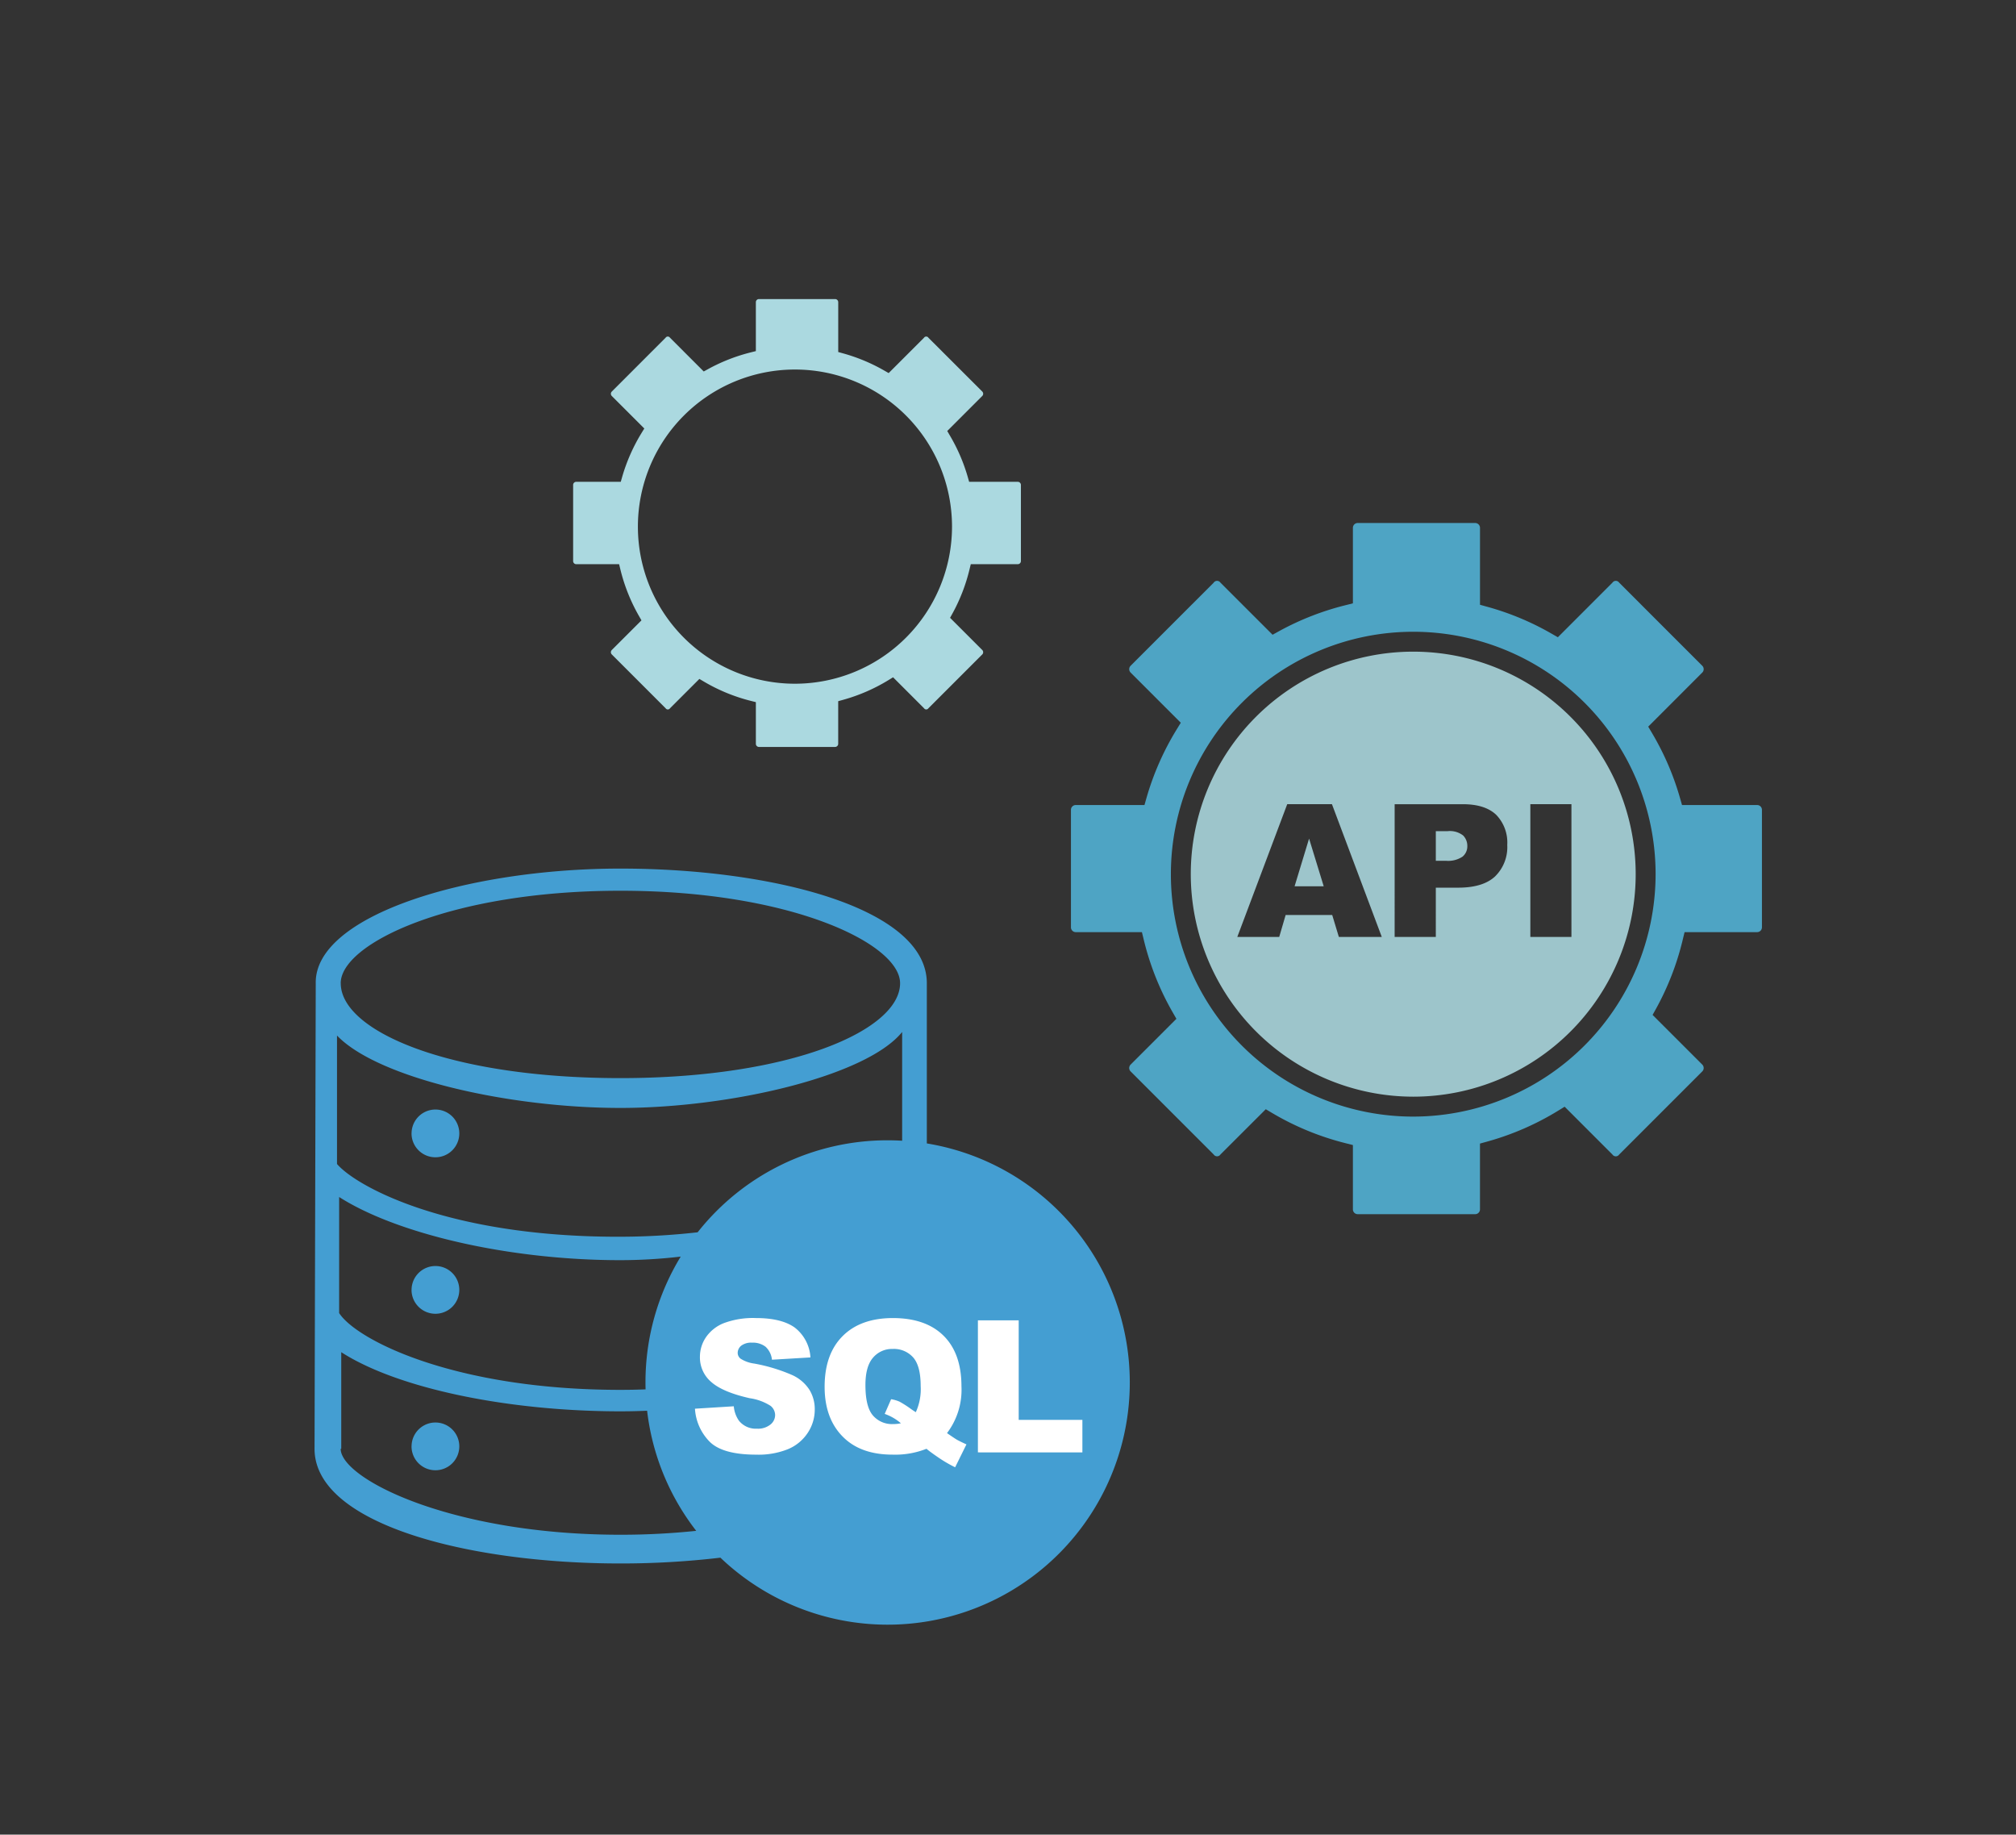 <svg xmlns="http://www.w3.org/2000/svg" width="377" height="343" viewBox="0 0 377 343">
  <rect x="0" y="0" width="377" height="343" fill="#333333" stroke="none"/>
  <g id="img_esgp001" transform="translate(3.075 42.167)">
    <rect id="Rectangle_4418" data-name="Rectangle 4418" width="377" height="343" transform="translate(-3.075 -42.167)" fill="none"/>
    <g id="Group_3223" data-name="Group 3223" transform="translate(44.746 23.486)">
      <g id="Group_3206" data-name="Group 3206" transform="translate(11 96.736)">
        <path id="Union_12" data-name="Union 12" d="M75.9,128.832a159.261,159.261,0,0,1-18.711,1.084C28.711,129.916,0,122.541,0,108.48c0,0,.228-86.685.224-87.021C-.035,8.745,28.711,0,57.189,0S114.5,7.369,114.5,21.435v29.95a45.286,45.286,0,1,1-38.6,77.447Zm-18.7-4.287a135.026,135.026,0,0,0,14.173-.73,45.067,45.067,0,0,1-9.181-22.455q-2.493.11-4.993.111c-20.73,0-41.471-4.164-52.205-11.056V108.48H4.888C4.888,114.059,25.52,124.545,57.2,124.545ZM4.6,83.1c3.254,5.038,21.566,14.358,52.6,14.358q2.4,0,4.705-.091-.018-.641-.018-1.286a45.067,45.067,0,0,1,6.59-23.538,98.454,98.454,0,0,1-11.277.668c-20.892,0-41.792-4.9-52.6-11.81ZM4.2,55.23c3.522,4.11,20.464,13.6,52.551,13.6A131.264,131.264,0,0,0,71.641,68a45.187,45.187,0,0,1,35.52-17.2q1.371,0,2.724.081V30.55c-6.634,8.224-31.985,14.2-52.685,14.2-20.9,0-45.367-5.574-53-13.536Zm.7-33.795c0,8.984,20.37,17.739,52.3,17.739s52.3-8.955,52.3-17.739c0-7.369-20.379-17.292-52.3-17.292S4.893,14.066,4.893,21.435Zm13.244,86.588a4.463,4.463,0,1,1,4.46,4.465A4.463,4.463,0,0,1,18.137,108.023Zm0-29.257a4.463,4.463,0,1,1,4.46,4.465A4.464,4.464,0,0,1,18.137,78.766Zm0-29.256a4.463,4.463,0,1,1,4.46,4.465A4.464,4.464,0,0,1,18.137,49.51Z" transform="translate(0)" fill="#449ed2" stroke="rgba(0,0,0,0)" stroke-miterlimit="10" stroke-width="1"/>
        <path id="SQL" d="M45.488,26.051c-1.041-.715-1.776-1.25-2.189-1.61a16,16,0,0,1-6.332,1.094q-5.625,0-8.877-2.933-3.838-3.465-3.842-9.747,0-6.107,3.36-9.475T37,0q6.15,0,9.489,3.3t3.347,9.45a13.4,13.4,0,0,1-2.7,8.76q1.431.993,1.869,1.245.657.365,1.765.862L48.654,27.9A25.252,25.252,0,0,1,45.488,26.051ZM33.294,7.412q-1.414,1.635-1.415,5.1c0,2.7.457,4.586,1.381,5.675a4.694,4.694,0,0,0,3.789,1.634,6.706,6.706,0,0,0,1.464-.151,9.4,9.4,0,0,0-3.03-1.751l1.2-2.748a6.558,6.558,0,0,1,1.575.458,20.479,20.479,0,0,1,2.2,1.415q.389.27.842.555a10.371,10.371,0,0,0,.91-4.889q0-3.736-1.392-5.335a4.809,4.809,0,0,0-3.833-1.6A4.648,4.648,0,0,0,33.294,7.412Zm-30.55,15.7A9.6,9.6,0,0,1,0,16.946l7.262-.452a5.51,5.51,0,0,0,.958,2.689,4.04,4.04,0,0,0,3.371,1.5,3.712,3.712,0,0,0,2.515-.769,2.279,2.279,0,0,0,.886-1.776,2.245,2.245,0,0,0-.842-1.717,9.762,9.762,0,0,0-3.905-1.435q-5.019-1.13-7.16-3A6.02,6.02,0,0,1,.929,7.227a6.486,6.486,0,0,1,1.1-3.6A7.3,7.3,0,0,1,5.35.968,15.576,15.576,0,0,1,11.42,0q4.735,0,7.219,1.76a7.613,7.613,0,0,1,2.957,5.6L14.4,7.788A3.826,3.826,0,0,0,13.2,5.36,3.886,3.886,0,0,0,10.662,4.6a3.077,3.077,0,0,0-2,.559,1.74,1.74,0,0,0-.671,1.376A1.373,1.373,0,0,0,8.541,7.6a6.229,6.229,0,0,0,2.559.91,31.853,31.853,0,0,1,7.169,2.184,7.544,7.544,0,0,1,3.152,2.738,6.937,6.937,0,0,1,.982,3.649,7.841,7.841,0,0,1-1.313,4.381,8.187,8.187,0,0,1-3.673,3.04,14.75,14.75,0,0,1-5.948,1.036Q5.173,25.536,2.744,23.114Zm50.168,2V.424h7.631v18.61H72.451v6.084Z" transform="translate(71.139 84.034)" fill="#fff" stroke="rgba(0,0,0,0)" stroke-miterlimit="10" stroke-width="1"/>
      </g>
      <path id="Path_4825" data-name="Path 4825" d="M128.915,65.427h-9.1l-.249-.874a33.256,33.256,0,0,0-3.374-7.816l-.47-.808,6.551-6.551a.592.592,0,0,0,.167-.412.608.608,0,0,0-.167-.415L112.2,38.491a.492.492,0,0,0-.823,0L104.767,45.1l-.8-.458a33.44,33.44,0,0,0-7.75-3.235l-.881-.245V31.843a.584.584,0,0,0-.582-.582H80.514a.582.582,0,0,0-.582.582v9.148l-.913.229a33.455,33.455,0,0,0-8.034,3.141l-.8.439-6.31-6.31a.492.492,0,0,0-.823,0L52.991,48.556a.579.579,0,0,0-.171.412.6.6,0,0,0,.171.415l6.081,6.077-.5.812a33.554,33.554,0,0,0-3.654,8.282l-.249.874H46.343a.585.585,0,0,0-.582.586V80.245a.585.585,0,0,0,.582.586h8.018l.221.92a33.522,33.522,0,0,0,3.5,8.779l.458.8-5.549,5.545a.6.6,0,0,0-.171.415.586.586,0,0,0,.171.412l10.065,10.065a.492.492,0,0,0,.823,0l5.491-5.487.808.478a33.244,33.244,0,0,0,8.842,3.634l.913.229v7.793a.582.582,0,0,0,.582.582H94.749a.584.584,0,0,0,.582-.582v-7.972l.881-.245a33.309,33.309,0,0,0,8.566-3.724l.812-.5,5.79,5.79a.492.492,0,0,0,.823,0L122.271,97.7a.584.584,0,0,0,.167-.415.606.606,0,0,0-.167-.412l-6.022-6.019.439-.792a33.352,33.352,0,0,0,3.211-8.313l.225-.92h8.791a.585.585,0,0,0,.582-.586V66.014a.585.585,0,0,0-.582-.586m-41.672,37.75a29.371,29.371,0,1,1,29.371-29.371,29.4,29.4,0,0,1-29.371,29.371" transform="translate(13.596 -41.002)" fill="#abd9e0"/>
      <g id="API" transform="translate(152.45 32.127)">
        <path id="Path_4824" data-name="Path 4824" d="M149.485,52.727H135.439l-.385-1.349a51.48,51.48,0,0,0-5.2-12.067l-.734-1.237,10.107-10.111a.9.9,0,0,0,.263-.637.91.91,0,0,0-.263-.637L123.694,11.16a.76.76,0,0,0-1.271,0l-10.2,10.2-1.238-.708a51.451,51.451,0,0,0-11.96-4.987l-1.363-.378V.9a.9.9,0,0,0-.9-.9H74.794a.9.9,0,0,0-.9.9V15.02l-1.4.352a51.807,51.807,0,0,0-12.4,4.846l-1.223.674L49.129,11.16a.76.76,0,0,0-1.271,0L32.327,26.691a.9.9,0,0,0-.263.637.91.91,0,0,0,.263.637l9.381,9.378-.767,1.249A51.711,51.711,0,0,0,35.3,51.378l-.385,1.349H22.067a.9.9,0,0,0-.9.9V75.591a.9.9,0,0,0,.9.9H34.439l.345,1.423A51.555,51.555,0,0,0,40.178,91.46l.711,1.237-8.562,8.559a.9.9,0,0,0-.263.637.888.888,0,0,0,.263.637l15.532,15.528a.76.76,0,0,0,1.271,0L57.6,109.6l1.241.734a51.471,51.471,0,0,0,13.653,5.609l1.4.356v12.023a.9.9,0,0,0,.9.9H96.758a.9.9,0,0,0,.9-.9v-12.3l1.367-.378a51.612,51.612,0,0,0,13.216-5.747l1.249-.767,8.933,8.933a.76.76,0,0,0,1.271,0l15.532-15.532a.891.891,0,0,0,.263-.641.91.91,0,0,0-.263-.637l-9.289-9.285.682-1.226a51.537,51.537,0,0,0,4.954-12.827l.345-1.423h13.568a.9.9,0,0,0,.9-.9V53.627a.9.9,0,0,0-.9-.9M85.179,110.978A45.322,45.322,0,1,1,130.5,65.654a45.377,45.377,0,0,1-45.32,45.324" transform="translate(-21.167)" fill="#4ea4c4"/>
        <path id="Union_11" data-name="Union 11" d="M0,41.6a41.6,41.6,0,1,1,41.6,41.6A41.65,41.65,0,0,1,0,41.6ZM63.5,53.335h7.684V28.518H63.5Zm-25.377,0h7.7V44.124h4.194q4.647,0,6.9-2.115a7.649,7.649,0,0,0,2.265-5.873A7.43,7.43,0,0,0,57.11,30.5q-2.079-1.978-6.235-1.979H38.125Zm-11.674-4.1,1.241,4.1h8.029L26.4,28.518H18.036L8.7,53.335H16.54l1.2-4.1ZM19.411,43.87l2.712-8.922,2.738,8.922ZM45.824,39.1V33.561h2.187a4.041,4.041,0,0,1,2.926.811,2.767,2.767,0,0,1,.778,1.982,2.485,2.485,0,0,1-.9,1.972,4.836,4.836,0,0,1-3.116.77Z" transform="translate(22.409 24.053)" fill="rgba(171,217,224,0.88)" stroke="rgba(0,0,0,0)" stroke-miterlimit="10" stroke-width="1"/>
      </g>
    </g>
  </g>
</svg>
